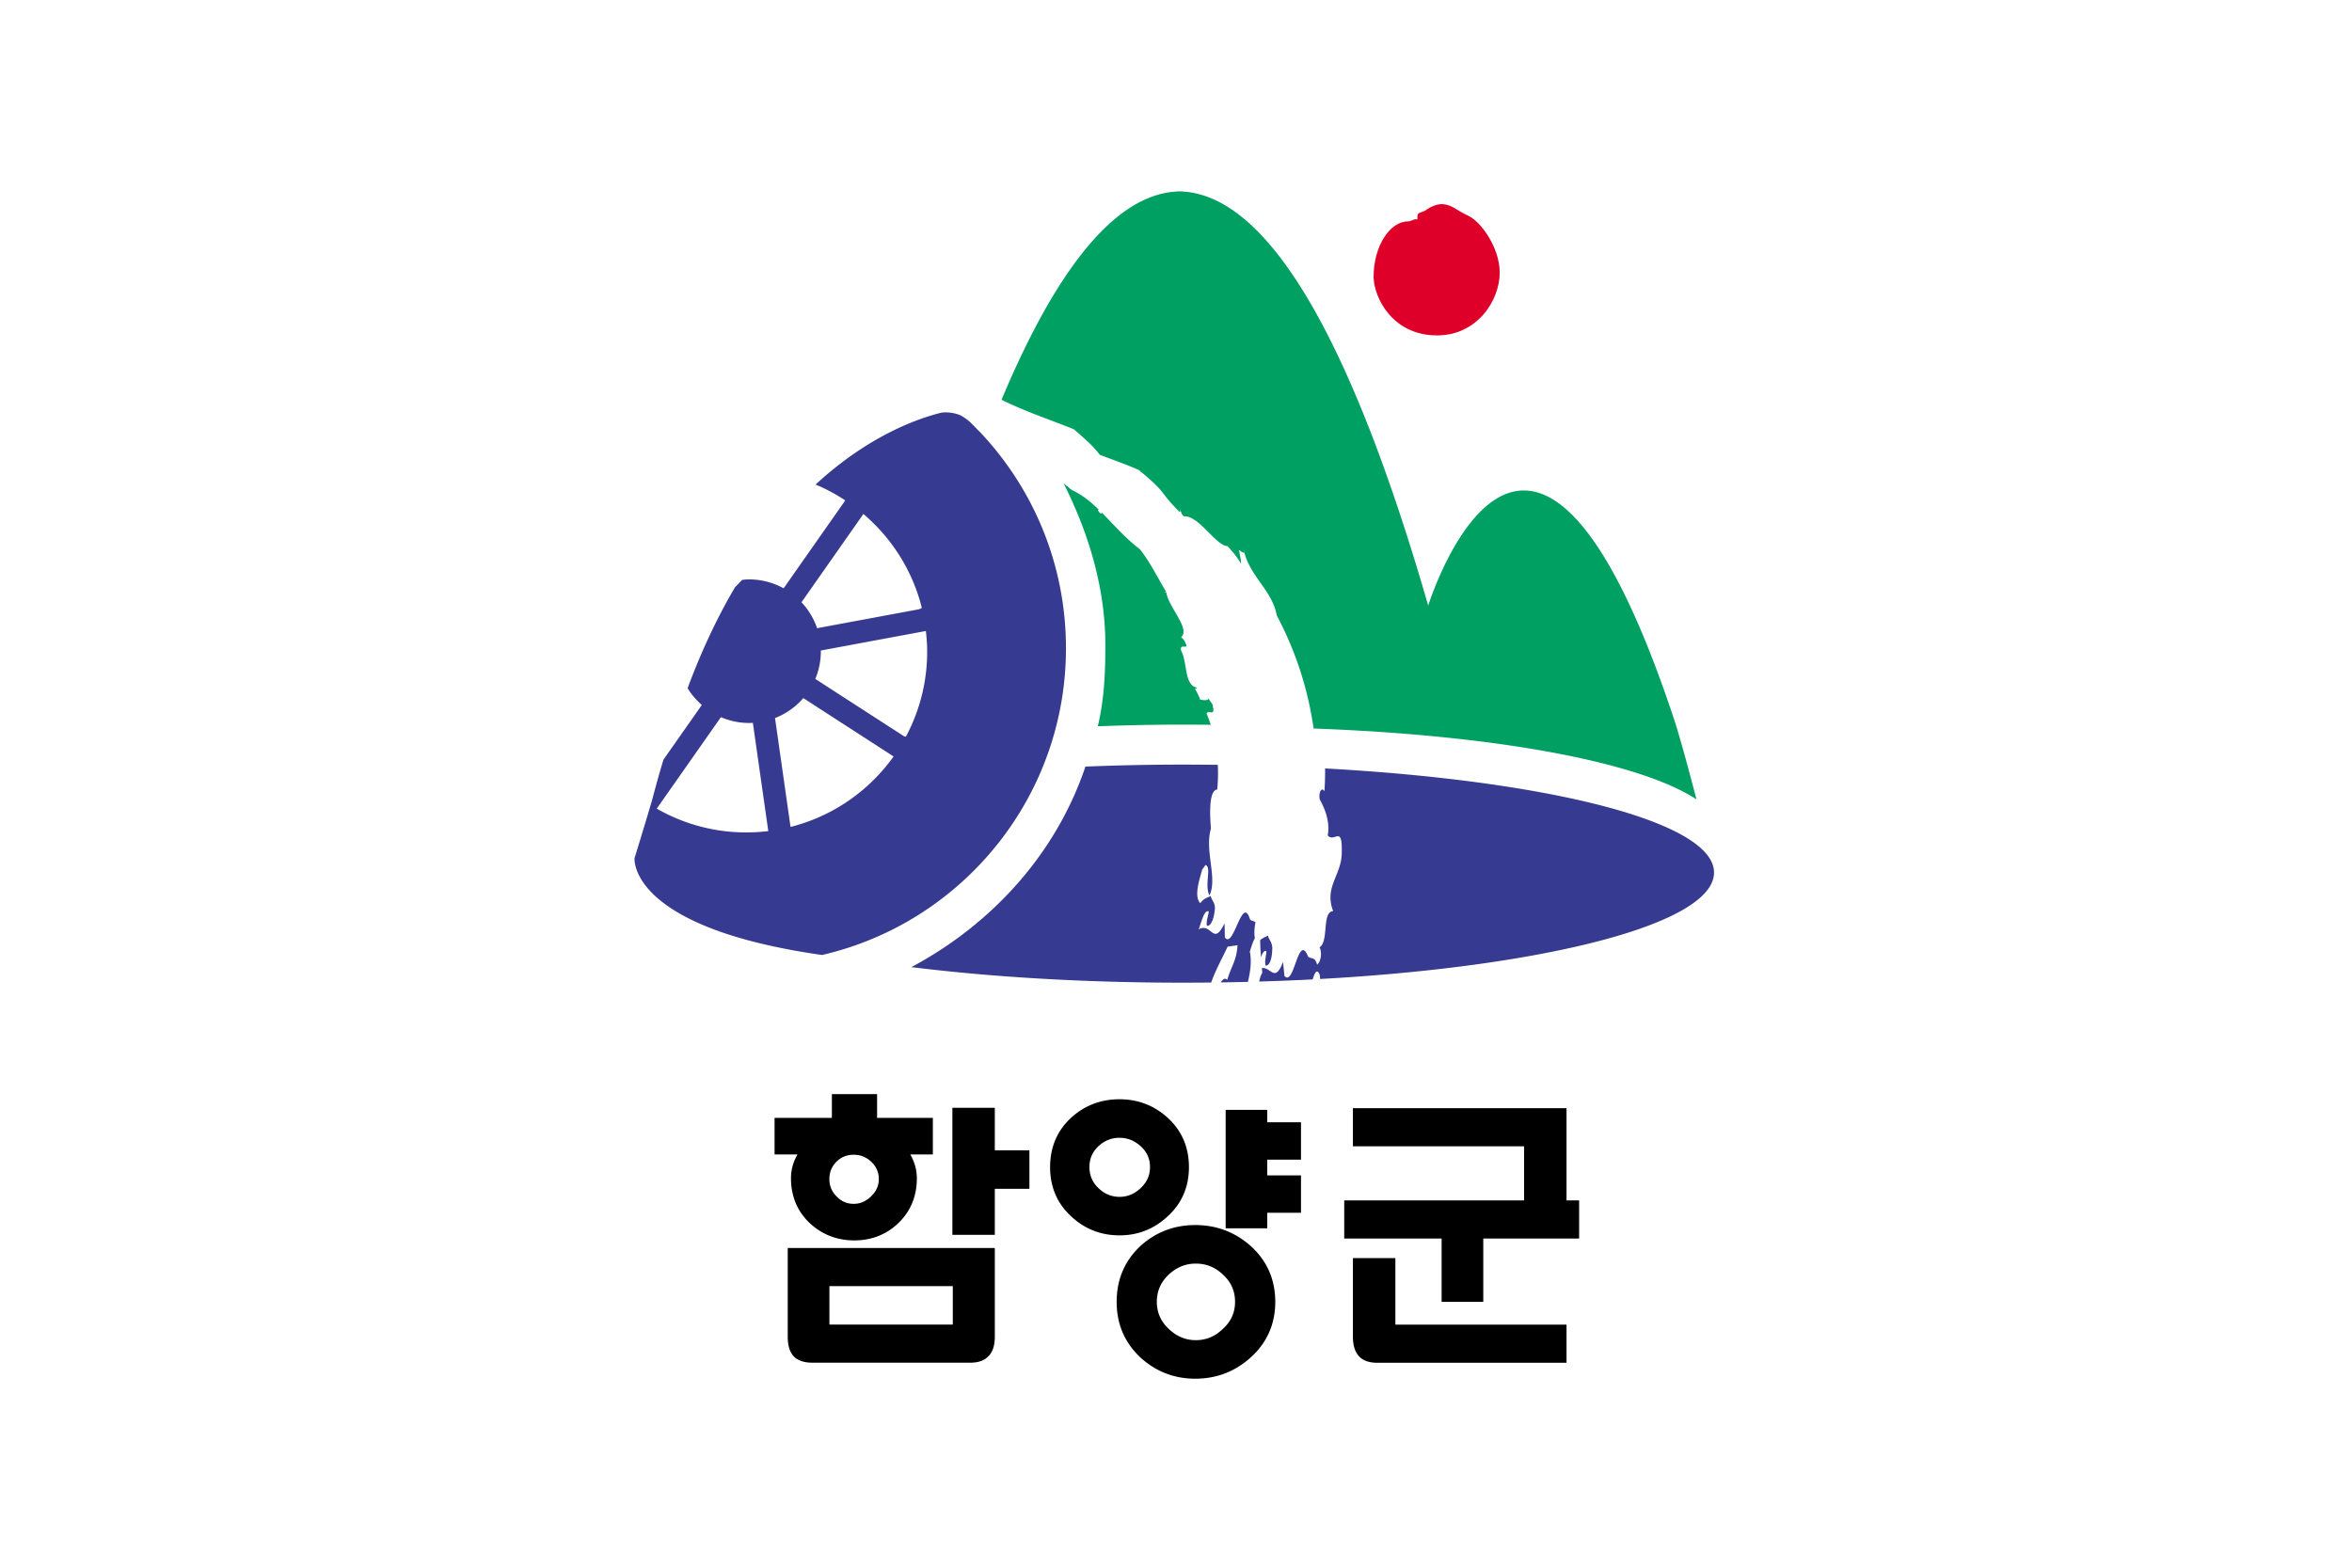 <svg xmlns="http://www.w3.org/2000/svg" width="300mm" height="200mm" viewBox="0 0 300 200"><defs><clipPath id="a" clipPathUnits="userSpaceOnUse"><path d="M0 841.89h595.276V0H0Z"/></clipPath><clipPath id="b" clipPathUnits="userSpaceOnUse"><path d="M0 595.276h841.89V0H0Z"/></clipPath></defs><path d="M488.32 226.637h-300v-200h300z" style="fill:#fff;fill-opacity:1;stroke:none;stroke-width:.306;stroke-linecap:butt;stroke-linejoin:miter;stroke-miterlimit:4;stroke-dasharray:none;stroke-opacity:1" transform="translate(-188.32 -26.637)"/><g clip-path="url(#b)" transform="matrix(.293 0 0 -.293 31.028 164.793)"><path d="M0 0c1.392 0 2.976 1.399 4.086.804-.054 3.42.41 2.483 3.455 3.904 0 0 3.863 3.191 7.889 2.775 4.031-.444 5.268-2.447 10.858-5.05C31.75-.092 39.925-11.446 39.925-22.302c0-12.114-9.798-27.34-27.28-27.34-19.515 0-27.611 16.681-27.611 25.608C-14.966-10.864-7.941 0 0 0" style="fill:#df002a;fill-opacity:1;fill-rule:nonzero;stroke:none" transform="translate(507.043 466.032)"/><path d="M449.475 197.67c-.71.017-1.366.074-1.961.154-12.481 3.094-38.068 12.119-65.516 37.46 5.372 2.246 10.461 5.003 15.295 8.16v.367l-.016.027-31.95 45.562c-5.533-3.038-11.904-4.76-18.665-4.636-1.017.022-2 .15-2.992.252a291 291 0 0 1-3.713 3.859c-8.824 15-17.189 32.383-24.69 52.611 1.996 3.297 4.537 6.21 7.409 8.764l-19.979 28.459c-1.946 6.275-4.08 14.065-6.084 21.588-3.267 11.141-9.015 29.822-9.015 29.822s-3.607 36.063 97.76 50.486c73.957-17.047 128.513-83.927 127.138-162.843-.743-42.664-17.722-81.231-44.904-109.95-.678-.612-1.377-1.34-2.12-2.132-1-1.026-1.98-2.049-3.015-3.028a26 26 0 0 0-5.25-3.619h-.03c-2.951-1.104-5.572-1.413-7.702-1.363m-42.563 52.959c14.758 12.57 25.656 29.553 30.475 49.012l-1.375.662-53.242 9.896c-1.728-5.095-4.541-9.687-8.133-13.523l32.103-45.787zm32.574 61.017c.34 2.995.603 6.015.659 9.114a93.8 93.8 0 0 1-11.079 46.01l-.974-.221-46.258-29.897a37.3 37.3 0 0 0 2.895-14.822l54.709-10.166zm-63.898 35.004 47.066 30.434c-12.78 17.903-31.642 31.165-53.662 36.727l-.115-.32-8.037-56.434a37.3 37.3 0 0 0 14.748-10.407m-42.961 9.934c4.708 2.02 9.884 3.14 15.336 3.041.452 0 .877-.064 1.32-.092l8.045 56.463c-3.232.388-6.5.633-9.822.68-17.582.331-34.105-4.253-48.332-12.393zm241.049 24.748c-17.814 0-34.116.347-51.01 1.027-15.34 45.605-48.869 82.21-90.736 104.573 41.483 5.146 89.943 8.117 141.746 8.117 4.876 0 9.722-.044 14.547-.072 2.4-6.805 5.856-12.789 8.566-18.733l5.164-.713c-.485 8.12-3.197 10.736-5.336 18.04-1.26-1.236-2.36-.28-3.379 1.33 4.737-.08 9.454-.155 14.13-.27 1.246-5.188 2.052-10.47 1.007-15.826.597-1.865 1.599-5.131 2.648-7.055-.513-2.339-.237-5.319.293-8.275-.9-.65-1.978-.517-2.826-1.403-4.146-13.459-8.494 15.838-13.14 9.365l-.145-7.378c-5.994 12.48-6.629-.707-13.57 3.187 1.278-2.524 2.735-10.516 5.324-9.361-.16 2.306-1.444 4.878-.973 7.474 2.428.36 3.885-4.563 4.21-9.205-.102-3.178-1.556-3.755-2.221-6.318-1.531.883-3.3.92-5.455 3.773-3.378-3.665-.447-12.097 1.027-17.572l1.736-2.37c3.35 1.241-.723 10.246 2.026 15.884 4.373-8.844-2.633-23.248.787-34.86-.5-5.968-1.333-19.99 3.26-20.351.439-4.07.547-8.435.328-12.893-2.794-.038-8.424-.078-8.424-.078l-1.52-.012s-5.36-.025-8.064-.025m73.933 1.992a150 150 0 0 1-.334 11.988c-1.252-2.537-3.131.188-2.464 4.13 2.35 4.225 5.553 11.344 4.18 18.818 3.488 4.059 7.706-5.929 7.316 9.047-.11 11.901-9.319 17.737-4.477 30.42-5.99.294-2.16 15.85-7.094 18.875 1.12 2.028 1.153 6.86-1.271 9.09-1.15-4.447-3.134-2.83-4.69-4.231-5.214-13.022-7.2 16.1-12.345 10.07l-.737-7.29c-4.357 11.185-6.187 2.573-11.015 3.175.07.807.131 1.642.191 2.506-.767 1.234-1.265 2.772-1.598 4.53 9.45-.274 18.755-.66 27.88-1.114.985-3.313 2.313-6.077 3.685-2.291.066.717.14 1.405.213 2.076 118.23-6.53 205.346-28.904 205.346-55.496 0-26.412-85.858-47.86-202.786-54.303m-29.808 87.155c-1.17.744-2.491 1.008-4.02 2.414.054 3.592.223 6.351.44 8.918.653-2.058 1.5-3.677 2.775-3.217.018 2.327-1.067 4.968-.373 7.54 2.447.19 3.501-4.805 3.463-9.45-.254-3.153-1.581-3.657-2.285-6.205" style="fill:#363a90;fill-opacity:1;fill-rule:nonzero;stroke:none;stroke-width:1.197" transform="matrix(.835 0 0 -.835 -69.809 547.924)"/><path d="M570.488 82.406v.076c-27.996 1.361-58.98 30.965-91.533 108.526.65.394 1.343.767 2.07 1.072 11.913 5.725 24.834 10.027 35.606 14.38 9.729 8.349 11.027 10.191 13.564 13.343 7.108 2.709 14.152 5.137 20.328 7.914 15.481 12.817 9.444 9.936 21.069 21.72.263.074.493.074.584-.15l-.584-2.43c.397 1.413.917 2.717 1.447 4.018.342.342.637.648 1.014 1 7.69-.607 16.591 15.344 22.691 15.514 2.596 2.815 5.142 5.81 7.043 9.22-.032-2.503-.638-4.717-1.066-7.21 1.095.767 2.394 1.799 2.781 1.234a27 27 0 0 1-.547-2.45l.584 2.403c-.006.026-.032.037-.037.047 3.411 13.096 14.479 19.8 16.934 32.912 9.858 18.6 16.37 38.746 19.181 58.97 94.59 3.42 170.018 17.445 199.613 36.956-7.62-29.536-11.39-40.942-11.39-40.942-75.838-229.09-128.453-60.13-128.453-60.13-45.97-159.156-89.998-214.055-128.436-215.917v-.076c-.4 0-.84.037-1.242.037-.393 0-.814-.037-1.22-.037m-59.218 152.25c12.812 25.383 21.796 54.067 21.796 84.428 0 14.928-.643 28.326-3.933 42.248 15.403-.534 28.287-.844 44.428-.844 4.845 0 9.658.043 14.44.073-.645-2.01-1.36-3.994-2.169-5.87.707-2.094 4.511 1.666 3.32-3.421-.004-2.144-1.903-2.922-2.138-4.354-1.182 1.395-3.062.628-4.475.62a30.3 30.3 0 0 0-2.672-5.532c.16-.679.721-.018.88-.72-6.75-1.753-4.72-12.765-8.227-19.491-.89-4.661 5.52 1.33 1.34-5.688l-1.284-1.197c5.051-4.341-6.898-16.055-7.744-23.46l-.937.17.763-.513c-4.727-8.066-9.05-16.527-13.668-22.144-7.657-5.808-13.714-12.963-19.945-19.18.369 2.196-3.04-1.851-1.34-1.342-4.302-4.173-8.76-7.83-13.947-10.19a15 15 0 0 1-.48-.378c-.574-.327-1.029-.69-1.348-1.088-.885-.686-1.771-1.406-2.66-2.127" style="fill:#009f62;fill-opacity:1;fill-rule:nonzero;stroke:none;stroke-width:1.197" transform="matrix(.835 0 0 -.835 -69.809 547.924)"/></g><g style="fill-rule:evenodd"><path d="M386.01 550.852v10.23h-24.697v15.758h9.896a21.4 21.4 0 0 0-1.488 3.055 19.8 19.8 0 0 0-1.332 7.189c0 7.938 2.84 14.554 8.431 19.672 5.267 4.743 11.608 7.133 18.862 7.133 7.25 0 13.53-2.394 18.623-7.133 5.523-5.13 8.318-11.734 8.318-19.672 0-2.474-.462-4.892-1.375-7.19-.41-1.066-.91-2.068-1.445-3.054h9.72v-15.758h-24.037v-10.23h-17.73zm123.945 2.205c-7.937 0-14.857 2.607-20.594 7.732-6.187 5.572-9.318 12.83-9.318 21.535 0 8.638 3.13 15.842 9.318 21.414 5.717 5.29 12.649 7.975 20.594 7.975 7.861 0 14.757-2.684 20.51-7.986 6.232-5.56 9.406-12.77 9.406-21.403 0-8.706-3.174-15.959-9.43-21.535-5.748-5.125-12.637-7.732-20.486-7.732m-72.016 3.681v54.758h18.282v-19.842h14.91v-16.587h-14.91v-18.329h-16.547zm172.584.164v16.438h73.771v23.31h-77.506v16.426h41.965v27.289h17.955v-27.289h41.307V596.65h-5.436v-39.748h-90.31zm-54.83.721v51.06h17.928v-6.714h14.535v-16.112h-14.535v-6.76h14.535v-16.12h-14.535v-5.354h-16.19zm-45.714 12.045c3.355 0 6.285 1.158 8.972 3.512 2.776 2.494 4.143 5.467 4.143 9.095 0 3.63-1.368 6.643-4.172 9.213-2.68 2.434-5.596 3.63-8.943 3.63-3.412 0-6.34-1.194-8.948-3.612-2.711-2.555-4.039-5.582-4.039-9.23 0-3.654 1.316-6.634 4.02-9.104 2.619-2.354 5.551-3.504 8.967-3.504m-114.57 7.305c2.856 0 5.316.965 7.513 2.96 2.209 2.093 3.308 4.576 3.308 7.553 0 2.812-1.106 5.262-3.359 7.471-2.253 2.124-4.699 3.174-7.463 3.174-2.884 0-5.282-1.03-7.318-3.143-2.136-2.132-3.158-4.585-3.158-7.502 0-3.005 1.022-5.496 3.146-7.625 2.004-1.927 4.417-2.888 7.33-2.888m147.189 30.302c-8.944 0-16.807 2.957-23.393 8.807-6.956 6.389-10.484 14.555-10.484 24.303 0 9.66 3.527 17.783 10.463 24.16 6.614 5.958 14.478 8.955 23.414 8.955 9.003 0 16.95-2.997 23.636-8.94 7.186-6.376 10.838-14.508 10.838-24.175 0-9.756-3.652-17.934-10.838-24.303-6.678-5.85-14.62-8.807-23.636-8.807m-175.61 9.881v38.309c0 3.854.925 6.741 2.78 8.592 1.794 1.693 4.403 2.539 7.81 2.539h68.07c3.436 0 6.034-.913 7.707-2.7 1.867-1.677 2.866-4.597 2.866-8.556v-38.184h-87.506zm243.535 4.365v33.801c0 3.907.952 6.812 2.787 8.658 1.661 1.755 4.3 2.657 7.8 2.657h81.469v-16.444h-73.752v-28.672H612.27zm-67.695 2.366c4.482 0 8.295 1.533 11.65 4.695 3.537 3.23 5.262 7.084 5.262 11.803 0 4.634-1.726 8.444-5.246 11.642-3.387 3.275-7.2 4.858-11.666 4.858-4.389 0-8.187-1.582-11.635-4.824-3.471-3.303-5.158-7.114-5.158-11.676 0-4.647 1.686-8.508 5.166-11.803 3.428-3.15 7.23-4.695 11.627-4.695m-157.885 9.707h53.17v16.564h-53.17z" style="fill:#000;fill-opacity:1;stroke:none;stroke-width:4.023" transform="matrix(.296 0 0 .296 -8.152 -23.465)"/></g></svg>